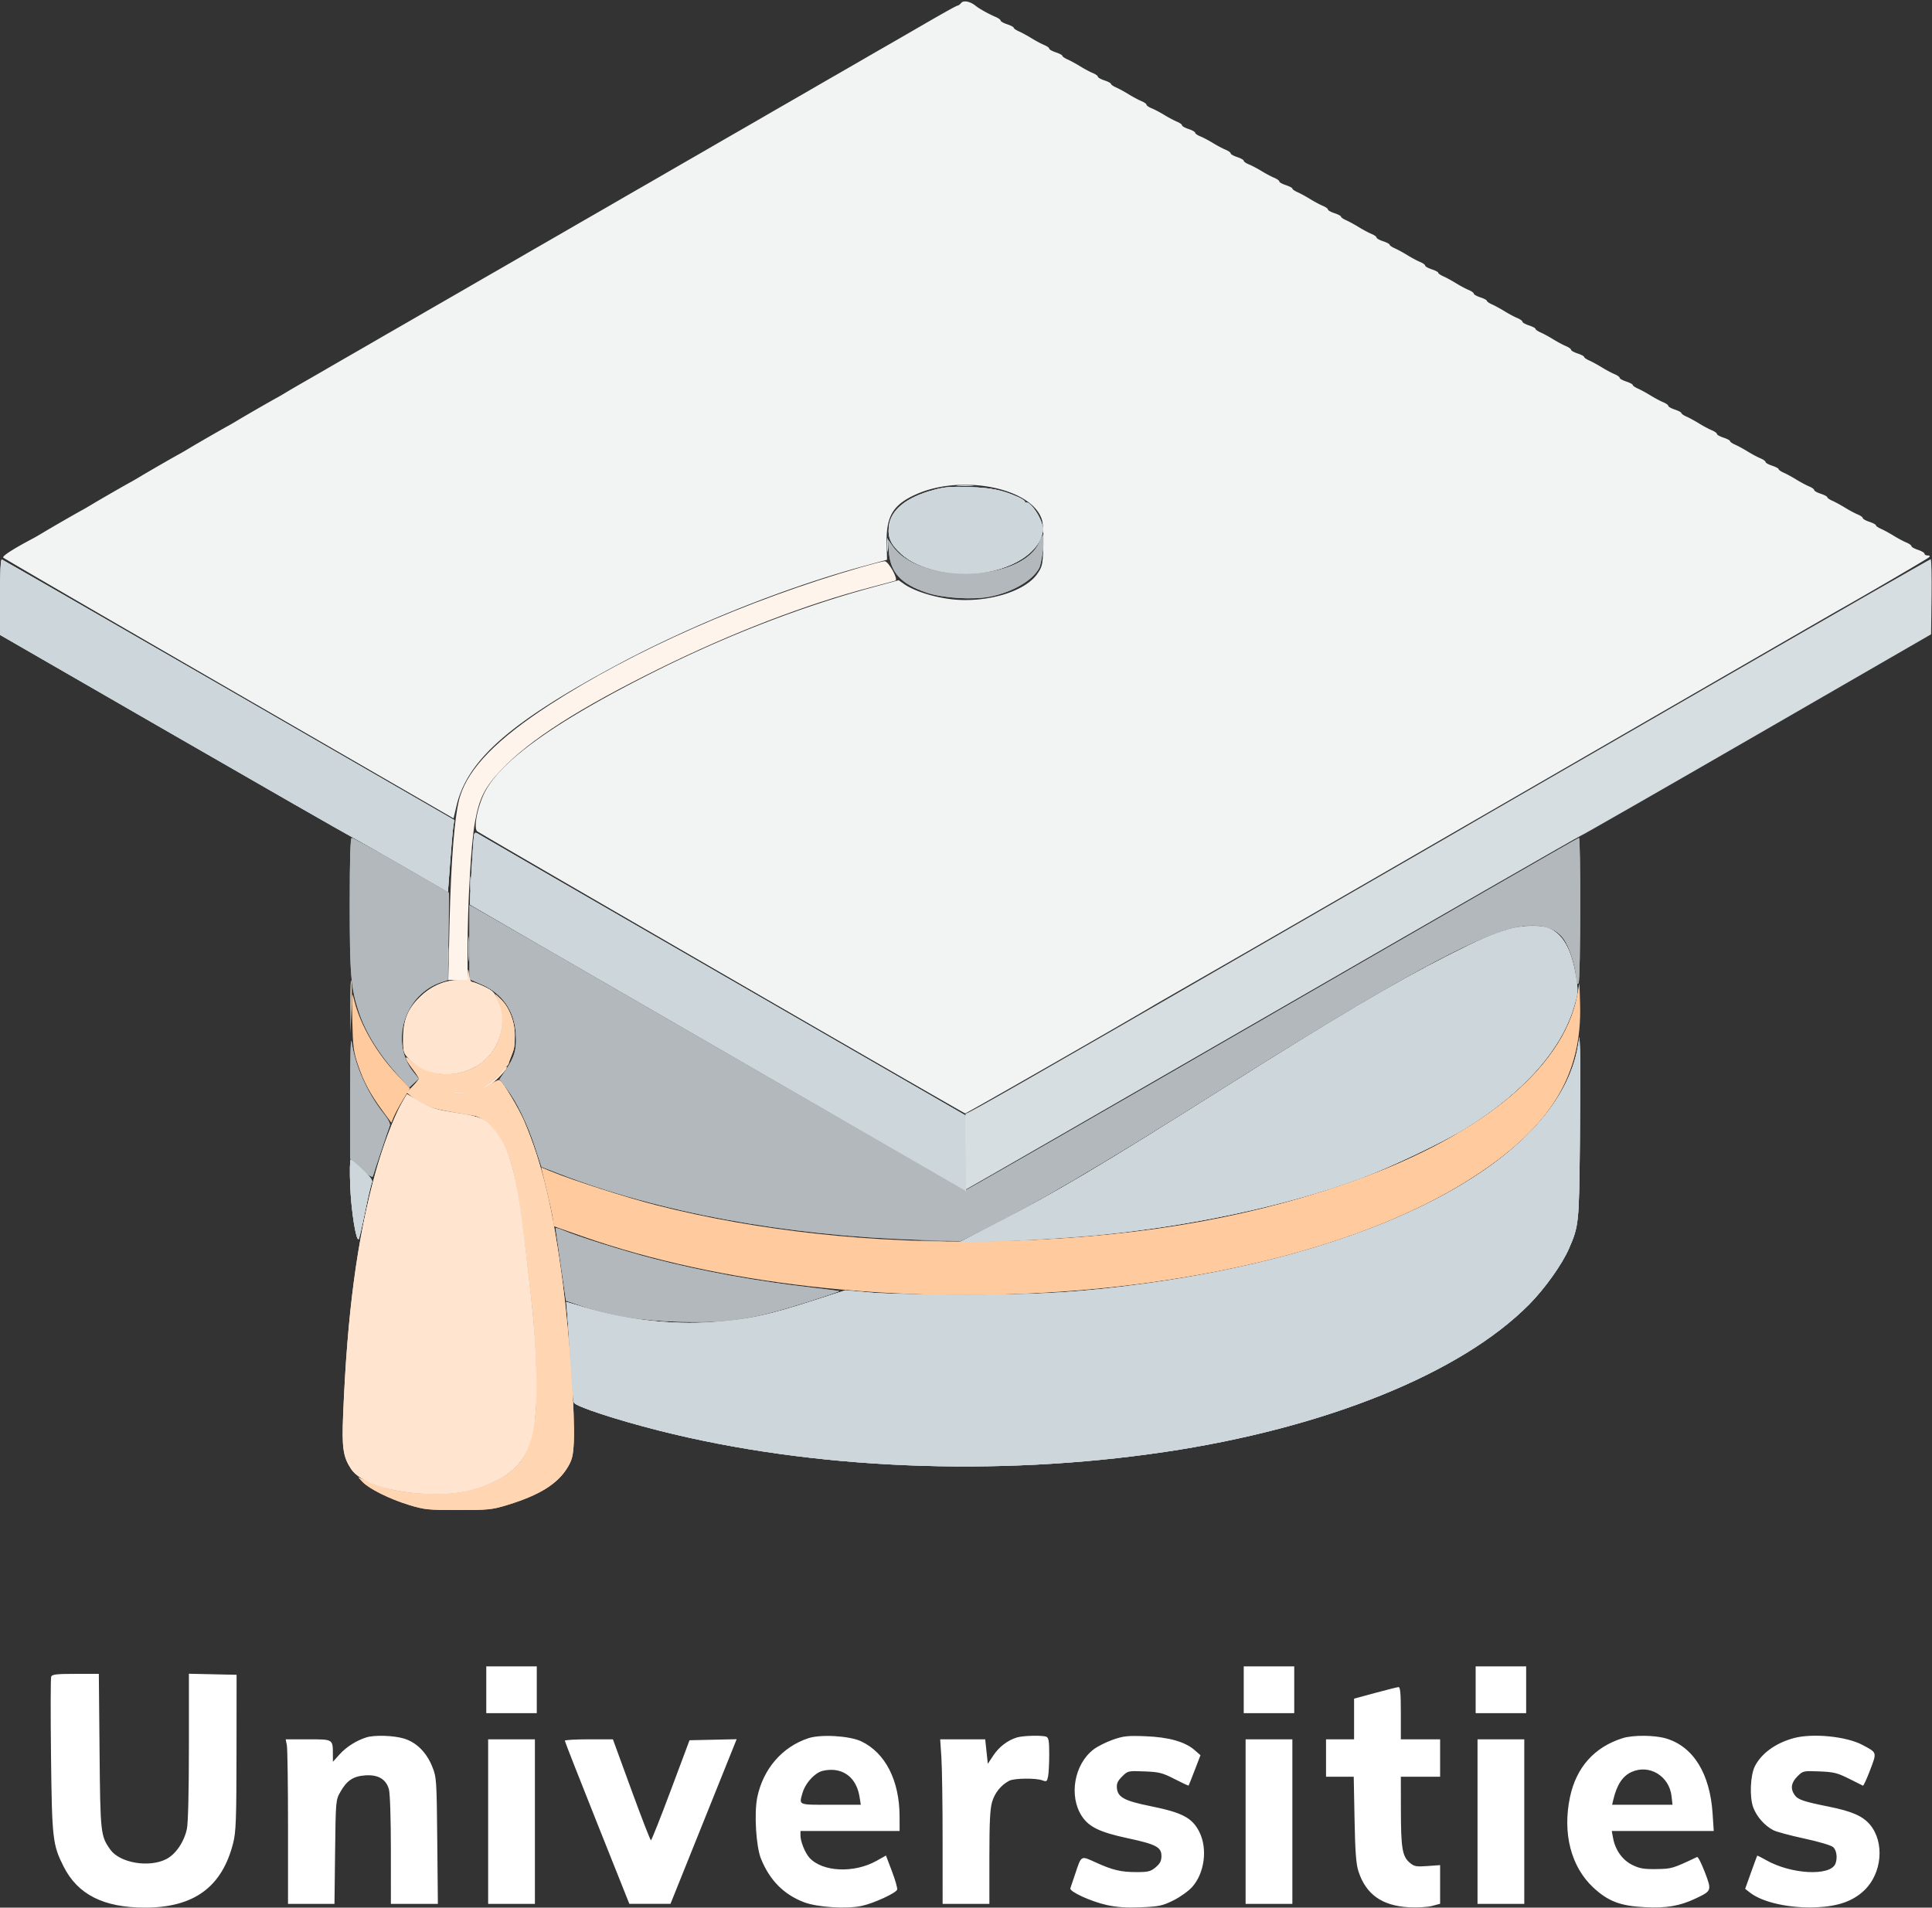 <svg xmlns="http://www.w3.org/2000/svg" version="1.1" viewBox="0 0 1033 1020"><rect x="0" y="0" width="1033" height="1020" fill="#333333" stroke="none"/><path d="M499.185 261.962c-14.684 3.976-22.94 10.686-23.928 19.447-.683 6.058.987 9.726 6.813 14.964 6.43 5.782 17.907 9.682 30.549 10.381 20.844 1.154 40.23-7.675 44.365-20.205 1.035-3.137.96-4.408-.487-8.195-1.765-4.623-6.066-10.045-7.617-9.604-.484.138-.88-.113-.88-.558 0-.444-1.721-1.567-3.825-2.495-8.388-3.701-14.014-4.858-25.675-5.281-9.809-.356-13.336-.073-19.315 1.546M.041 319.167.082 339.5 91.155 392c50.091 28.875 93.385 53.675 96.21 55.112 2.824 1.437 15.71 8.729 28.635 16.205l23.5 13.593 1.163-15.705c.639-8.638 1.404-17.28 1.699-19.205l.537-3.5L122.43 369C56.172 330.775 1.52 299.35.981 299.167c-.621-.211-.966 7.135-.94 20m253.502 126.975c-.482 1.37-2.581 37.154-2.202 37.533.113.112 58.019 33.58 128.682 74.373 70.662 40.793 130.277 75.223 132.477 76.51l4 2.342-.289-20.336-.288-20.336-128.712-74.279c-70.791-40.853-129.719-74.928-130.951-75.722-1.865-1.202-2.32-1.216-2.717-.085m552.957 50.78c-9.029 2.678-15.262 5.387-32.396 14.082-28.42 14.422-60.174 33.212-120.604 71.368-64.854 40.949-89.316 55.463-121 71.792l-19 9.792 8 .008c12.924.013 46.69-1.818 64.5-3.497 50.641-4.776 102.487-15.93 141.629-30.47 16.19-6.013 44.288-19.422 56.174-26.806 31.409-19.513 51.552-42.454 58.135-66.211 1.873-6.759 1.901-7.644.484-15.764-2.421-13.888-6.89-21.737-14.14-24.839-4.368-1.869-14.497-1.616-21.782.545m37.183 62.366c-10.127 59.353-101.765 109.586-231.966 127.158-33.362 4.503-56.256 5.917-95.717 5.914-20.104-.002-42.699-.544-50.299-1.207l-13.799-1.203-15.464 5.007c-26.009 8.421-36.259 10.628-55.683 11.987-21.775 1.523-46.365-1.322-68.268-7.898l-9.751-2.928.593 6.691c.326 3.68 1.101 15.466 1.721 26.191.621 10.725 1.456 20.175 1.855 21 .995 2.055 22.685 9.175 45.595 14.966 81.683 20.647 179.75 24.796 270 11.421 86.186-12.772 158.596-42.053 195.066-78.88 8.385-8.467 17.657-21.469 21.319-29.895 5.307-12.211 5.426-13.378 5.843-57.612.215-22.825.251-44.65.081-48.5l-.309-7-.817 4.788M187.261 634.25c.513 13.156 3.147 29.675 4.515 28.308.321-.321 1.861-6.934 3.423-14.695s3.208-14.768 3.658-15.571c.587-1.05-.782-2.987-4.86-6.877-3.123-2.978-6.041-5.415-6.484-5.415-.444 0-.557 6.413-.252 14.25" fill="#cdd6db" fill-rule="evenodd"/><path d="M512.25 259.728c2.063.216 5.438.216 7.5 0 2.063-.215.375-.392-3.75-.392s-5.812.177-3.75.392M474.31 291.5c.005 3.3.192 4.529.415 2.732.222-1.797.218-4.497-.01-6-.229-1.503-.411-.032-.405 3.268m440.19 74.986c-64.35 37.117-117.9 68.021-119 68.675-3.213 1.913-37.615 21.831-42 24.318-2.2 1.247-41.35 23.842-87 50.211-116.503 67.294-148.618 85.643-149.892 85.642-.784 0-1.023 5.949-.819 20.334.16 11.184.458 20.334.664 20.334.206 0 74.026-42.525 164.044-94.5C770.516 489.525 844.51 447 844.929 447c.419 0 42.794-24.264 94.167-53.921l93.404-53.92.271-20.08c.149-11.043-.076-20.079-.5-20.079S978.85 329.369 914.5 366.486M251.31 472.5c.005 3.3.192 4.529.415 2.732.222-1.797.218-4.497-.01-6-.229-1.503-.411-.032-.405 3.268m-.936 35c.002 6.05.167 8.396.366 5.213.199-3.182.197-8.132-.004-11-.201-2.867-.364-.263-.362 5.787" fill="#d7dee2" fill-rule="evenodd"/><path d="M260 903.5V916h27v-25h-27v12.5m405 0V916h27v-25h-27v12.5m124 0V916h27v-25h-27v12.5m-761.633-7.014c-.313.817-.356 19.829-.094 42.25.522 44.643.864 47.65 6.747 59.303 7.545 14.947 21.3 21.913 43.336 21.946 26.356.04 41.42-10.991 47.35-34.673 1.466-5.857 1.711-12.63 1.75-48.312l.044-41.5-12.75-.28-12.75-.28v38.981c0 23.723-.416 40.918-1.062 43.931-1.516 7.072-5.99 13.624-11.073 16.217-9.195 4.691-24.809 2.031-29.879-5.089-5.211-7.318-5.352-8.615-5.76-52.73L52.845 895H40.391c-10.094 0-12.562.281-13.024 1.486m707.883 8.716-11.25 3.05V930h-15v20h14.81l.435 22.75c.334 17.488.817 23.926 2.085 27.836 3.998 12.324 12.64 18.458 27.062 19.21 4.459.232 10.021-.094 12.358-.725l4.25-1.148v-20.656l-6.804.487c-6.103.437-7.088.242-9.553-1.884-3.86-3.33-4.592-7.782-4.619-28.12L749 950h21v-20h-21v-14c0-10.574-.306-13.981-1.25-13.924-.687.041-6.312 1.448-12.5 3.126M196 928.935c-5.252 1.604-10.774 5.073-14.318 8.995L178 942.006l-.014-3.753c-.03-8.422.241-8.253-13.228-8.253H152.75l.625 3.125c.344 1.719.625 21.519.625 44V1018h24.835l.333-27.75c.329-27.467.358-27.795 2.832-32.161 3.435-6.062 6.849-8.339 13.209-8.809 6.908-.511 11.22 2.003 12.724 7.418.628 2.261 1.058 15.458 1.061 32.552L209 1018h25.121l-.325-33.75c-.315-32.708-.398-33.931-2.676-39.615-3.091-7.715-8.517-13.081-15.246-15.08-5.456-1.62-15.565-1.935-19.874-.62m236.286.453c-14.009 4.588-24.22 16.367-27.383 31.585-1.752 8.431-.672 26.337 1.984 32.891 4.656 11.488 12.191 19.11 22.96 23.225 7.144 2.73 22.893 3.722 30.997 1.952 6.41-1.399 18.12-6.784 18.841-8.664.263-.685-.973-5.068-2.747-9.739l-3.226-8.492-5.106 2.857c-12.004 6.717-28.942 5.921-35.818-1.683-2.3-2.543-4.788-8.669-4.788-11.788V979h53l-.015-7.75c-.036-19.234-7.607-34.055-20.527-40.188-6.202-2.943-21.518-3.854-28.172-1.674m111.478-.392c-4.948 1.49-9.58 5.011-12.612 9.588l-2.983 4.504-.701-6.544-.701-6.544h-24.069l.646 9.75c.355 5.362.648 25.163.651 44L504 1018h25v-24.818c0-18.974.348-25.99 1.476-29.791 1.446-4.867 4.846-9.027 9.208-11.269 2.646-1.359 14.235-1.483 17.639-.189 2.22.844 2.512.641 3.065-2.125.337-1.682.612-7.004.612-11.826 0-7.073-.306-8.885-1.582-9.375-2.219-.852-12.372-.599-15.654.389M595 930.215c-3.575 1.257-8.21 3.593-10.3 5.191-10.372 7.935-13.332 24.996-6.205 35.765 3.78 5.713 9.671 8.544 24.283 11.671 15.376 3.291 18.222 4.788 18.222 9.592 0 2.556-.756 4.024-3.077 5.977-2.686 2.26-3.987 2.588-10.25 2.583-8.416-.006-12.714-1.033-22-5.256-7.864-3.577-7.453-3.815-10.804 6.262-1.189 3.575-2.35 7.013-2.58 7.64-.637 1.735 10.855 7.033 19.359 8.925 5.499 1.224 10.517 1.562 18.374 1.238 9.639-.397 11.511-.791 17.286-3.634 3.562-1.754 8.082-4.965 10.044-7.137 6.725-7.443 8.435-20.651 3.84-29.654-3.804-7.453-9.107-10.232-26.047-13.651-13.899-2.805-17.475-4.714-17.959-9.588-.243-2.446.386-3.865 2.771-6.25 3.052-3.052 3.186-3.082 11.938-2.738 7.9.312 9.636.752 16.149 4.095 4.014 2.06 7.381 3.635 7.482 3.5.102-.135 1.571-3.846 3.264-8.246l3.08-8-3.107-2.716c-5.14-4.495-13.826-6.952-26.263-7.431-9.576-.369-11.841-.128-17.5 1.862m272.5-.813c-15.064 4.777-24.691 15.572-28.06 31.467-4.102 19.352.553 37.354 12.525 48.438 7.926 7.338 14.423 9.802 27.546 10.444 11.597.568 18.62-.633 27.054-4.625 8.704-4.12 8.74-4.222 4.956-14.126-1.786-4.675-3.647-8.311-4.134-8.08-13.097 6.197-13.542 6.33-21.702 6.455-6.733.103-9.03-.291-12.949-2.221-5.264-2.592-9.095-7.965-10.273-14.404l-.686-3.75h54.525l-.608-9.256c-1.413-21.5-10.325-35.884-24.92-40.218-6.139-1.824-17.72-1.885-23.274-.124m91.5-.028c-9.617 2.648-17.089 8.045-20.66 14.923-2.515 4.845-2.988 16.717-.886 22.222 1.884 4.932 6.109 9.687 10.735 12.079 1.638.847 9.083 2.85 16.545 4.452 7.643 1.641 14.375 3.644 15.417 4.587 1.842 1.667 2.409 5.74 1.228 8.818-2.64 6.88-23.856 5.758-37.272-1.971-2.417-1.392-4.476-2.408-4.577-2.257-.101.15-1.589 4.195-3.307 8.989l-3.124 8.716 2.533 1.993c6.726 5.291 21.325 8.517 35.652 7.88 11.64-.518 19.512-3.324 25.554-9.109 9.433-9.033 10.89-25.505 3.091-34.966-3.847-4.667-9.693-7.243-22.089-9.731-13.642-2.739-16.541-3.734-18.337-6.298-2.305-3.292-1.804-6.554 1.519-9.877 2.971-2.97 3.169-3.015 11.775-2.673 7.621.304 9.656.802 15.728 3.849 3.836 1.925 7.231 3.623 7.544 3.773.313.15 2.04-3.597 3.836-8.327 3.678-9.681 3.812-9.244-4.124-13.473-8.587-4.576-26.769-6.356-36.781-3.599M261 974v44h25v-88h-25v44m41-43.255c0 .41 7.762 20.204 17.25 43.987l17.25 43.242 11-.009 11-.008 17.687-44.008 17.686-44.008-12.598.28-12.597.279-10.013 26.75c-5.507 14.712-10.286 26.75-10.62 26.75-.333 0-5.045-12.15-10.471-27l-9.865-27h-12.855c-7.07 0-12.854.335-12.854.745M666 974v44h25v-88h-25v44m124 0v44h25v-88h-25v44m-351.55-26.648c-4.019 1.823-8.123 6.809-9.406 11.429-1.809 6.515-2.527 6.219 15.084 6.219h16.128l-.679-4.245c-1.35-8.442-6.361-13.697-13.713-14.38-2.461-.229-5.694.197-7.414.977m434.05.051c-4.883 2.155-7.979 6.804-9.886 14.847l-.652 2.75h32.298l-.52-4.614c-1.205-10.694-11.782-17.159-21.24-12.983" fill="#fff" fill-rule="evenodd"/><path d="M499.185 261.962c-14.684 3.976-22.94 10.686-23.928 19.447-.683 6.058.987 9.726 6.813 14.964 6.43 5.782 17.907 9.682 30.549 10.381 20.844 1.154 40.23-7.675 44.365-20.205 1.035-3.137.96-4.408-.487-8.195-1.765-4.623-6.066-10.045-7.617-9.604-.484.138-.88-.113-.88-.558 0-.444-1.721-1.567-3.825-2.495-8.388-3.701-14.014-4.858-25.675-5.281-9.809-.356-13.336-.073-19.315 1.546M.041 319.167.082 339.5 91.155 392c50.091 28.875 93.385 53.675 96.21 55.112 2.824 1.437 15.71 8.729 28.635 16.205l23.5 13.593 1.163-15.705c.639-8.638 1.404-17.28 1.699-19.205l.537-3.5L122.43 369C56.172 330.775 1.52 299.35.981 299.167c-.621-.211-.966 7.135-.94 20m253.502 126.975c-.482 1.37-2.581 37.154-2.202 37.533.113.112 58.019 33.58 128.682 74.373 70.662 40.793 130.277 75.223 132.477 76.51l4 2.342-.289-20.336-.288-20.336-128.712-74.279c-70.791-40.853-129.719-74.928-130.951-75.722-1.865-1.202-2.32-1.216-2.717-.085m552.957 50.78c-9.029 2.678-15.262 5.387-32.396 14.082-28.42 14.422-60.174 33.212-120.604 71.368-64.854 40.949-89.316 55.463-121 71.792l-19 9.792 8 .008c12.924.013 46.69-1.818 64.5-3.497 50.641-4.776 102.487-15.93 141.629-30.47 16.19-6.013 44.288-19.422 56.174-26.806 31.409-19.513 51.552-42.454 58.135-66.211 1.873-6.759 1.901-7.644.484-15.764-2.421-13.888-6.89-21.737-14.14-24.839-4.368-1.869-14.497-1.616-21.782.545m37.183 62.366c-10.127 59.353-101.765 109.586-231.966 127.158-33.362 4.503-56.256 5.917-95.717 5.914-20.104-.002-42.699-.544-50.299-1.207l-13.799-1.203-15.464 5.007c-26.009 8.421-36.259 10.628-55.683 11.987-21.775 1.523-46.365-1.322-68.268-7.898l-9.751-2.928.593 6.691c.326 3.68 1.101 15.466 1.721 26.191.621 10.725 1.456 20.175 1.855 21 .995 2.055 22.685 9.175 45.595 14.966 81.683 20.647 179.75 24.796 270 11.421 86.186-12.772 158.596-42.053 195.066-78.88 8.385-8.467 17.657-21.469 21.319-29.895 5.307-12.211 5.426-13.378 5.843-57.612.215-22.825.251-44.65.081-48.5l-.309-7-.817 4.788M187.261 634.25c.513 13.156 3.147 29.675 4.515 28.308.321-.321 1.861-6.934 3.423-14.695s3.208-14.768 3.658-15.571c.587-1.05-.782-2.987-4.86-6.877-3.123-2.978-6.041-5.415-6.484-5.415-.444 0-.557 6.413-.252 14.25" fill="#cdd6db" fill-rule="evenodd"/><path d="M555.614 290.014c-9.389 21.28-63.831 22.689-78.307 2.026l-2.481-3.54.387 6.053c.732 11.477 6.372 17.678 20.345 22.371 8.618 2.894 24.598 3.896 33.673 2.11 12.175-2.395 22.921-8.654 26.444-15.401 1.37-2.624 3.21-17.633 2.162-17.633-.249 0-1.249 1.806-2.223 4.014M187 483.75c0 36.936.6 44.249 4.657 56.75 3.762 11.594 11.215 23.559 22.112 35.5l5.019 5.5 2.553-2.375 2.553-2.374-2.907-3.626c-12.737-15.882-4.724-41.481 15.013-47.968l3.5-1.151.28-23.324.28-23.325-25.436-14.678c-13.99-8.074-25.929-14.679-26.53-14.679-.772 0-1.094 10.539-1.094 35.75m493.492 58.387c-89.645 51.775-163.472 94.15-164.059 94.166-.587.017-59.537-33.726-131-74.983-71.463-41.257-130.945-75.548-132.183-76.202L251 483.93v39.625l6.471 2.819c11.117 4.843 17.511 14.006 18.31 26.239.541 8.291-.586 12.411-5.325 19.453l-3.37 5.007 3.962 5.214c5.272 6.937 11.043 18.927 15.121 31.415l3.331 10.201 9.5 3.67c53.235 20.563 120.677 33.018 191.312 35.331l23.188.76 9-4.451c29.313-14.497 66.611-36.415 128-75.219 83.727-52.924 130.184-79.086 153.482-86.433 15.182-4.788 26.572-3.209 32.017 4.437 2.945 4.137 5.824 12.643 6.646 19.639.493 4.193.891 5.246 1.447 3.825.999-2.554 1.144-77.462.15-77.462-.416 0-74.104 42.361-163.75 94.137M187.235 585.5l-.009 34 5.865 5.388c3.961 3.639 6.003 4.937 6.29 4 1.307-4.283 8.451-25.632 9.021-26.959.438-1.019-.705-3.304-3.249-6.5-8.703-10.932-15.292-25.588-17.053-37.929-.577-4.041-.859 5.101-.865 28m109.823 71.286c.031.392 1.295 9.264 2.809 19.714l2.751 19 8 2.704c15.899 5.373 31.236 7.884 51.882 8.494 27.395.81 39.386-1.047 70.241-10.876 8.933-2.845 16.117-5.297 15.965-5.449-.152-.152-6.56-.996-14.241-1.874-30.164-3.451-58.824-8.673-85.319-15.544-15.808-4.1-40.235-11.778-47.839-15.038-2.369-1.015-4.281-1.524-4.249-1.131" fill="#b2b8bb" fill-rule="evenodd"/><path d="M555.614 290.014c-9.389 21.28-63.831 22.689-78.307 2.026l-2.481-3.54.387 6.053c.732 11.477 6.372 17.678 20.345 22.371 8.618 2.894 24.598 3.896 33.673 2.11 12.175-2.395 22.921-8.654 26.444-15.401 1.37-2.624 3.21-17.633 2.162-17.633-.249 0-1.249 1.806-2.223 4.014M187 483.75c0 36.936.6 44.249 4.657 56.75 3.762 11.594 11.215 23.559 22.112 35.5l5.019 5.5 2.553-2.375 2.553-2.374-2.907-3.626c-12.737-15.882-4.724-41.481 15.013-47.968l3.5-1.151.28-23.324.28-23.325-25.436-14.678c-13.99-8.074-25.929-14.679-26.53-14.679-.772 0-1.094 10.539-1.094 35.75m493.492 58.387c-89.645 51.775-163.472 94.15-164.059 94.166-.587.017-59.537-33.726-131-74.983-71.463-41.257-130.945-75.548-132.183-76.202L251 483.93v39.625l6.471 2.819c11.117 4.843 17.511 14.006 18.31 26.239.541 8.291-.586 12.411-5.325 19.453l-3.37 5.007 3.962 5.214c5.272 6.937 11.043 18.927 15.121 31.415l3.331 10.201 9.5 3.67c53.235 20.563 120.677 33.018 191.312 35.331l23.188.76 9-4.451c29.313-14.497 66.611-36.415 128-75.219 83.727-52.924 130.184-79.086 153.482-86.433 15.182-4.788 26.572-3.209 32.017 4.437 2.945 4.137 5.824 12.643 6.646 19.639.493 4.193.891 5.246 1.447 3.825.999-2.554 1.144-77.462.15-77.462-.416 0-74.104 42.361-163.75 94.137M187.235 585.5l-.009 34 5.865 5.388c3.961 3.639 6.003 4.937 6.29 4 1.307-4.283 8.451-25.632 9.021-26.959.438-1.019-.705-3.304-3.249-6.5-8.703-10.932-15.292-25.588-17.053-37.929-.577-4.041-.859 5.101-.865 28m109.823 71.286c.031.392 1.295 9.264 2.809 19.714l2.751 19 8 2.704c15.899 5.373 31.236 7.884 51.882 8.494 27.395.81 39.386-1.047 70.241-10.876 8.933-2.845 16.117-5.297 15.965-5.449-.152-.152-6.56-.996-14.241-1.874-30.164-3.451-58.824-8.673-85.319-15.544-15.808-4.1-40.235-11.778-47.839-15.038-2.369-1.015-4.281-1.524-4.249-1.131" fill="#b2b8bb" fill-rule="evenodd"/><path d="M843.244 532.337c-7.447 39.563-53.628 76.792-125.595 101.248-56.221 19.106-115.072 28.567-187.149 30.087-62.806 1.324-124.54-5.292-179.378-19.223-16.317-4.145-44.721-13.259-56.714-18.198l-5.093-2.098 2.773 11.366c1.525 6.252 3.07 13.351 3.434 15.776l.661 4.409 14.658 5.152c150.352 52.84 372.558 37.633 478.833-32.772 39.95-26.465 56.333-53.641 55.163-91.501l-.337-10.917-1.256 6.671M188.367 545.5c.305 14.251.64 16.875 3.061 24 3.075 9.046 6.598 15.599 13.239 24.62l4.574 6.213 1.385-3.296c.762-1.812 2.999-5.951 4.971-9.197l3.586-5.903-6.504-6.894c-11.302-11.981-19.837-26.62-23.183-39.763-1.446-5.679-1.466-5.5-1.129 10.22" fill="#ffca9e" fill-rule="evenodd"/><path d="M250.168 520.75c-.163 3.147-.307 3.25-4.553 3.25-7.21 0-14.343 2.899-20.116 8.175-7.196 6.576-9.95 12.957-9.947 23.047.002 7.407.14 7.865 3.357 11.184 9.6 9.905 26.834 10.675 38.672 1.728 10.048-7.595 13.77-21.973 8.648-33.409-1.806-4.033-2.962-5.158-7.434-7.24-2.912-1.356-5.83-2.47-6.485-2.475-.654-.006-1.366-1.697-1.582-3.76-.377-3.609-.398-3.627-.56-.5m17.905 52.504c-1.335 1.644-4.215 4.285-6.4 5.868-4.625 3.35-4.169 3.898.591.712 3.309-2.215 9.302-8.641 8.616-9.239-.209-.182-1.472 1.014-2.807 2.659m-25.305 11.471c1.797.222 4.497.218 6-.01 1.503-.229.032-.411-3.268-.405-3.3.005-4.529.192-2.732.415m-28.023 5.182c-4.314 7.682-10.213 23.387-14.119 37.593-9.727 35.381-14.971 74.829-17.156 129.064-.71 17.622-.028 22.313 4.184 28.785 4.686 7.199 20.466 12.482 39.912 13.361 15.361.695 25.698-1.185 37.109-6.747 18.406-8.973 23.267-22.45 21.988-60.963-.612-18.411-1.288-25.81-6.14-67.241-4.165-35.556-8.097-50.157-16.054-59.614-4.803-5.707-7.939-7.214-18.229-8.754-13.205-1.977-15.836-2.776-22.631-6.868-3.218-1.937-5.909-3.523-5.98-3.522-.071.001-1.369 2.208-2.884 4.906" fill="#ffe5cf" fill-rule="evenodd"/><path d="M266.62 535.52c1.023 2.379 1.727 6.658 1.751 10.637.099 16.187-13.221 28.562-30.396 28.239-6.315-.118-14.065-3.153-18.225-7.137-3.856-3.693-3.426-1.298.75 4.173 1.925 2.522 3.5 4.897 3.5 5.279 0 .382-1.463 2.211-3.25 4.065l-3.25 3.372 2.49 2.031c1.37 1.117 4.61 3.105 7.2 4.417 4.067 2.061 8.292 3.011 26.397 5.935 3.967.641 10.718 6.426 13.967 11.971 7.45 12.713 9.806 25.249 17.005 90.498 2.17 19.672 2.947 48.806 1.572 59-2.595 19.254-7.629 27.222-21.456 33.963-11.411 5.562-21.748 7.442-37.109 6.747-12.701-.574-21.473-2.41-30.526-6.387l-5.46-2.398 2.325 2.474c3.414 3.634 14.409 9.099 24.632 12.243 8.331 2.562 10.196 2.757 26.463 2.757 16.282 0 18.126-.193 26.499-2.768 17.343-5.332 26.944-11.412 32.209-20.395 2.228-3.802 2.766-6.113 3.113-13.377.675-14.109-2.334-57.296-5.876-84.359-5.218-39.864-11.063-64.484-20.633-86.914-3.037-7.118-11.25-20.812-13.209-22.022-.423-.262-2.395.63-4.383 1.98-5.011 3.405-5.887 3.091-1.12-.4 3.649-2.673 10.4-9.523 10.4-10.552 0-.254.519-1.729 1.154-3.277 1.926-4.7 2.085-5.593 2.11-11.815.028-7.136-2.963-14.879-7.382-19.113l-2.973-2.848 1.711 3.981m-23.852 49.205c1.797.222 4.497.218 6-.01 1.503-.229.032-.411-3.268-.405-3.3.005-4.529.192-2.732.415m254.96 107.997c1.775.221 4.925.224 7 .008 2.074-.217.622-.397-3.228-.402-3.85-.004-5.548.173-3.772.394m29 0c1.775.221 4.925.224 7 .008 2.074-.217.622-.397-3.228-.402-3.85-.004-5.548.173-3.772.394" fill="#ffd5b2" fill-rule="evenodd"/><path d="M266.62 535.52c1.023 2.379 1.727 6.658 1.751 10.637.099 16.187-13.221 28.562-30.396 28.239-6.315-.118-14.065-3.153-18.225-7.137-3.856-3.693-3.426-1.298.75 4.173 1.925 2.522 3.5 4.897 3.5 5.279 0 .382-1.463 2.211-3.25 4.065l-3.25 3.372 2.49 2.031c1.37 1.117 4.61 3.105 7.2 4.417 4.067 2.061 8.292 3.011 26.397 5.935 3.967.641 10.718 6.426 13.967 11.971 7.45 12.713 9.806 25.249 17.005 90.498 2.17 19.672 2.947 48.806 1.572 59-2.595 19.254-7.629 27.222-21.456 33.963-11.411 5.562-21.748 7.442-37.109 6.747-12.701-.574-21.473-2.41-30.526-6.387l-5.46-2.398 2.325 2.474c3.414 3.634 14.409 9.099 24.632 12.243 8.331 2.562 10.196 2.757 26.463 2.757 16.282 0 18.126-.193 26.499-2.768 17.343-5.332 26.944-11.412 32.209-20.395 2.228-3.802 2.766-6.113 3.113-13.377.675-14.109-2.334-57.296-5.876-84.359-5.218-39.864-11.063-64.484-20.633-86.914-3.037-7.118-11.25-20.812-13.209-22.022-.423-.262-2.395.63-4.383 1.98-5.011 3.405-5.887 3.091-1.12-.4 3.649-2.673 10.4-9.523 10.4-10.552 0-.254.519-1.729 1.154-3.277 1.926-4.7 2.085-5.593 2.11-11.815.028-7.136-2.963-14.879-7.382-19.113l-2.973-2.848 1.711 3.981m-23.852 49.205c1.797.222 4.497.218 6-.01 1.503-.229.032-.411-3.268-.405-3.3.005-4.529.192-2.732.415m254.96 107.997c1.775.221 4.925.224 7 .008 2.074-.217.622-.397-3.228-.402-3.85-.004-5.548.173-3.772.394m29 0c1.775.221 4.925.224 7 .008 2.074-.217.622-.397-3.228-.402-3.85-.004-5.548.173-3.772.394" fill="#ffd5b2" fill-rule="evenodd"/><path d="M250.168 520.75c-.163 3.147-.307 3.25-4.553 3.25-7.21 0-14.343 2.899-20.116 8.175-7.196 6.576-9.95 12.957-9.947 23.047.002 7.407.14 7.865 3.357 11.184 9.6 9.905 26.834 10.675 38.672 1.728 10.048-7.595 13.77-21.973 8.648-33.409-1.806-4.033-2.962-5.158-7.434-7.24-2.912-1.356-5.83-2.47-6.485-2.475-.654-.006-1.366-1.697-1.582-3.76-.377-3.609-.398-3.627-.56-.5m17.905 52.504c-1.335 1.644-4.215 4.285-6.4 5.868-4.625 3.35-4.169 3.898.591.712 3.309-2.215 9.302-8.641 8.616-9.239-.209-.182-1.472 1.014-2.807 2.659m-25.305 11.471c1.797.222 4.497.218 6-.01 1.503-.229.032-.411-3.268-.405-3.3.005-4.529.192-2.732.415m-28.023 5.182c-4.314 7.682-10.213 23.387-14.119 37.593-9.727 35.381-14.971 74.829-17.156 129.064-.71 17.622-.028 22.313 4.184 28.785 4.686 7.199 20.466 12.482 39.912 13.361 15.361.695 25.698-1.185 37.109-6.747 18.406-8.973 23.267-22.45 21.988-60.963-.612-18.411-1.288-25.81-6.14-67.241-4.165-35.556-8.097-50.157-16.054-59.614-4.803-5.707-7.939-7.214-18.229-8.754-13.205-1.977-15.836-2.776-22.631-6.868-3.218-1.937-5.909-3.523-5.98-3.522-.071.001-1.369 2.208-2.884 4.906" fill="#ffe5cf" fill-rule="evenodd"/><path d="M459.5 303.571c-60.351 17.487-121.032 44.328-165.5 73.205-28.211 18.319-43.296 33.731-48.035 49.071-2.823 9.142-4.839 33.677-5.618 68.403l-.668 29.75H250l.002-16.25c.002-24.61 1.842-56.546 3.922-68.082 2.345-13.005 5.247-18.737 14.32-28.288 15.102-15.898 41.399-32.717 84.256-53.886 38.813-19.173 78.599-34.477 113.04-43.482 6.578-1.72 12.529-3.315 13.224-3.544 1.735-.571-3.737-10.451-5.764-10.407-.825.018-6.9 1.598-13.5 3.51" fill="#fff4ec" fill-rule="evenodd"/><path d="M499.185 261.962c-14.684 3.976-22.94 10.686-23.928 19.447-.683 6.058.987 9.726 6.813 14.964 6.43 5.782 17.907 9.682 30.549 10.381 20.844 1.154 40.23-7.675 44.365-20.205 1.035-3.137.96-4.408-.487-8.195-1.765-4.623-6.066-10.045-7.617-9.604-.484.138-.88-.113-.88-.558 0-.444-1.721-1.567-3.825-2.495-8.388-3.701-14.014-4.858-25.675-5.281-9.809-.356-13.336-.073-19.315 1.546M.041 319.167.082 339.5 91.155 392c50.091 28.875 93.385 53.675 96.21 55.112 2.824 1.437 15.71 8.729 28.635 16.205l23.5 13.593 1.163-15.705c.639-8.638 1.404-17.28 1.699-19.205l.537-3.5L122.43 369C56.172 330.775 1.52 299.35.981 299.167c-.621-.211-.966 7.135-.94 20m253.502 126.975c-.482 1.37-2.581 37.154-2.202 37.533.113.112 58.019 33.58 128.682 74.373 70.662 40.793 130.277 75.223 132.477 76.51l4 2.342-.289-20.336-.288-20.336-128.712-74.279c-70.791-40.853-129.719-74.928-130.951-75.722-1.865-1.202-2.32-1.216-2.717-.085m552.957 50.78c-9.029 2.678-15.262 5.387-32.396 14.082-28.42 14.422-60.174 33.212-120.604 71.368-64.854 40.949-89.316 55.463-121 71.792l-19 9.792 8 .008c12.924.013 46.69-1.818 64.5-3.497 50.641-4.776 102.487-15.93 141.629-30.47 16.19-6.013 44.288-19.422 56.174-26.806 31.409-19.513 51.552-42.454 58.135-66.211 1.873-6.759 1.901-7.644.484-15.764-2.421-13.888-6.89-21.737-14.14-24.839-4.368-1.869-14.497-1.616-21.782.545m37.183 62.366c-10.127 59.353-101.765 109.586-231.966 127.158-33.362 4.503-56.256 5.917-95.717 5.914-20.104-.002-42.699-.544-50.299-1.207l-13.799-1.203-15.464 5.007c-26.009 8.421-36.259 10.628-55.683 11.987-21.775 1.523-46.365-1.322-68.268-7.898l-9.751-2.928.593 6.691c.326 3.68 1.101 15.466 1.721 26.191.621 10.725 1.456 20.175 1.855 21 .995 2.055 22.685 9.175 45.595 14.966 81.683 20.647 179.75 24.796 270 11.421 86.186-12.772 158.596-42.053 195.066-78.88 8.385-8.467 17.657-21.469 21.319-29.895 5.307-12.211 5.426-13.378 5.843-57.612.215-22.825.251-44.65.081-48.5l-.309-7-.817 4.788M187.261 634.25c.513 13.156 3.147 29.675 4.515 28.308.321-.321 1.861-6.934 3.423-14.695s3.208-14.768 3.658-15.571c.587-1.05-.782-2.987-4.86-6.877-3.123-2.978-6.041-5.415-6.484-5.415-.444 0-.557 6.413-.252 14.25" fill="#cdd6db" fill-rule="evenodd"/><path d="M513.955 1.554c-.66.795-1.536 1.446-1.947 1.446-.607 0-9.035 4.734-25.814 14.5-.945.55-6.805 3.925-13.024 7.5a3195.306 3195.306 0 0 0-13 7.5c-.931.55-6.781 3.925-13 7.5a3195.306 3195.306 0 0 0-13 7.5c-.931.55-6.781 3.925-13 7.5a3195.306 3195.306 0 0 0-13 7.5c-.931.55-6.781 3.925-13 7.5a3195.306 3195.306 0 0 0-13 7.5c-.931.55-6.781 3.925-13 7.5a3195.306 3195.306 0 0 0-13 7.5c-.931.55-6.781 3.925-13 7.5a3195.306 3195.306 0 0 0-13 7.5c-.931.55-6.781 3.925-13 7.5a3195.306 3195.306 0 0 0-13 7.5c-.931.55-6.781 3.925-13 7.5a3195.306 3195.306 0 0 0-13 7.5c-.931.55-6.781 3.925-13 7.5a3195.306 3195.306 0 0 0-13 7.5c-.931.55-6.781 3.925-13 7.5a3195.306 3195.306 0 0 0-13 7.5c-.931.55-6.781 3.925-13 7.5a3195.306 3195.306 0 0 0-13 7.5c-.931.55-6.781 3.925-13 7.5-6.218 3.575-12.063 6.952-12.988 7.504-.925.552-5.221 3.027-9.545 5.5-4.325 2.473-9.5 5.487-11.5 6.698-2.001 1.211-4.319 2.561-5.152 3-2.438 1.285-16.886 9.601-20.848 12-2.001 1.211-4.319 2.561-5.152 3-2.438 1.285-16.886 9.601-20.848 12-2.001 1.211-4.319 2.561-5.152 3-2.438 1.285-16.886 9.601-20.848 12-2.001 1.211-4.319 2.561-5.152 3-2.438 1.285-16.886 9.601-20.848 12-2.001 1.211-4.319 2.561-5.152 3-2.438 1.285-16.886 9.601-20.848 12-2.001 1.211-4.319 2.561-5.152 3-10.928 5.76-17.006 9.677-16.224 10.459.511.511 54.886 32.087 120.834 70.17L242.5 437.572l1.61-6.79c5.82-24.544 28.697-44.603 85.89-75.306 39.662-21.292 89.675-41.315 131.891-52.802l12.391-3.372-.198-8.989c-.315-14.351 3.47-20.568 15.862-26.056 24.631-10.909 62.084-3.241 67.175 13.753.59 1.969.917 8.325.726 14.125-.319 9.707-.576 10.874-3.232 14.703-6.129 8.836-24.275 14.838-42.023 13.899-10.584-.559-23.305-4.267-29.337-8.55l-2.755-1.956-14.5 3.957c-37.699 10.288-77.045 25.495-115 44.448-53.023 26.477-83.133 47.798-91.828 65.023-3.863 7.653-6.053 18.93-4.041 20.811 1.187 1.109 259.423 150.408 260.937 150.86.424.127 84.571-48.082 100.932-57.826 1.375-.819 12.4-7.171 24.5-14.117 33.961-19.494 57.842-33.277 202.5-116.873 73.975-42.749 136.777-79.004 139.559-80.567 14.559-8.178 47.067-27.187 47.891-28.005.598-.592.319-.942-.75-.942-.935 0-1.7-.415-1.7-.922 0-.508-1.575-1.443-3.5-2.078-1.925-.635-3.5-1.526-3.5-1.98 0-.453-1.237-1.336-2.75-1.962-1.513-.625-4.55-2.248-6.75-3.606-2.2-1.358-5.237-3.014-6.75-3.68-1.513-.666-2.75-1.527-2.75-1.914 0-.386-1.575-1.223-3.5-1.858s-3.5-1.526-3.5-1.98c0-.453-1.237-1.336-2.75-1.962-1.513-.625-4.55-2.248-6.75-3.606-2.2-1.358-5.237-3.014-6.75-3.68-1.513-.666-2.75-1.527-2.75-1.914 0-.386-1.575-1.223-3.5-1.858s-3.5-1.526-3.5-1.98c0-.453-1.237-1.336-2.75-1.962-1.513-.625-4.55-2.248-6.75-3.606-2.2-1.358-5.237-3.014-6.75-3.68-1.513-.666-2.75-1.527-2.75-1.914 0-.386-1.575-1.223-3.5-1.858s-3.5-1.526-3.5-1.98c0-.453-1.237-1.336-2.75-1.962-1.513-.625-4.55-2.248-6.75-3.606-2.2-1.358-5.237-3.014-6.75-3.68-1.513-.666-2.75-1.527-2.75-1.914 0-.386-1.575-1.223-3.5-1.858s-3.5-1.526-3.5-1.98c0-.453-1.237-1.336-2.75-1.962-1.513-.625-4.55-2.248-6.75-3.606-2.2-1.358-5.237-3.014-6.75-3.68-1.513-.666-2.75-1.527-2.75-1.914 0-.386-1.575-1.223-3.5-1.858s-3.5-1.526-3.5-1.98c0-.453-1.237-1.336-2.75-1.962-1.513-.625-4.55-2.248-6.75-3.606-2.2-1.358-5.237-3.014-6.75-3.68-1.513-.666-2.75-1.527-2.75-1.914 0-.386-1.575-1.223-3.5-1.858s-3.5-1.526-3.5-1.98c0-.453-1.237-1.336-2.75-1.962-1.513-.625-4.55-2.248-6.75-3.606-2.2-1.358-5.237-3.014-6.75-3.68-1.513-.666-2.75-1.527-2.75-1.914 0-.386-1.575-1.223-3.5-1.858s-3.5-1.526-3.5-1.98c0-.453-1.237-1.336-2.75-1.962-1.513-.625-4.55-2.248-6.75-3.606-2.2-1.358-5.237-3.014-6.75-3.68-1.513-.666-2.75-1.527-2.75-1.914 0-.386-1.575-1.223-3.5-1.858s-3.5-1.526-3.5-1.98c0-.453-1.237-1.336-2.75-1.962-1.513-.625-4.55-2.248-6.75-3.606-2.2-1.358-5.237-3.014-6.75-3.68-1.513-.666-2.75-1.527-2.75-1.914 0-.386-1.575-1.223-3.5-1.858s-3.5-1.526-3.5-1.98c0-.453-1.237-1.336-2.75-1.962-1.513-.625-4.55-2.248-6.75-3.606-2.2-1.358-5.237-3.014-6.75-3.68-1.513-.666-2.75-1.527-2.75-1.914 0-.386-1.575-1.223-3.5-1.858s-3.5-1.526-3.5-1.98c0-.453-1.237-1.336-2.75-1.962-1.513-.625-4.55-2.248-6.75-3.606-2.2-1.358-5.237-3.014-6.75-3.68-1.513-.666-2.75-1.527-2.75-1.914 0-.386-1.575-1.223-3.5-1.858s-3.5-1.526-3.5-1.98c0-.453-1.237-1.336-2.75-1.962-1.513-.625-4.55-2.248-6.75-3.606-2.2-1.358-5.237-3.014-6.75-3.68-1.513-.666-2.75-1.527-2.75-1.914 0-.386-1.575-1.223-3.5-1.858s-3.5-1.526-3.5-1.98c0-.453-1.237-1.336-2.75-1.962-1.513-.625-4.55-2.248-6.75-3.606-2.2-1.358-5.237-3.014-6.75-3.68-1.513-.666-2.75-1.527-2.75-1.914 0-.386-1.575-1.223-3.5-1.858s-3.5-1.526-3.5-1.98c0-.453-1.237-1.336-2.75-1.962-1.513-.625-4.55-2.239-6.75-3.585-2.2-1.347-5.237-2.949-6.75-3.559-1.513-.61-2.75-1.481-2.75-1.934 0-.454-1.575-1.345-3.5-1.98s-3.5-1.526-3.5-1.98c0-.453-1.237-1.336-2.75-1.962-1.513-.625-4.55-2.239-6.75-3.585-2.2-1.347-5.237-2.949-6.75-3.559-1.513-.61-2.75-1.481-2.75-1.934 0-.454-1.575-1.345-3.5-1.98s-3.5-1.526-3.5-1.98c0-.453-1.237-1.336-2.75-1.962-1.513-.625-4.55-2.239-6.75-3.585-2.2-1.347-5.237-2.949-6.75-3.559-1.513-.61-2.75-1.472-2.75-1.914 0-.442-1.237-1.316-2.75-1.942-1.513-.625-4.55-2.248-6.75-3.606-2.2-1.358-5.237-3.014-6.75-3.68-1.513-.666-2.75-1.527-2.75-1.914 0-.386-1.575-1.223-3.5-1.858s-3.5-1.526-3.5-1.98c0-.453-1.237-1.336-2.75-1.962-1.513-.625-4.55-2.248-6.75-3.606-2.2-1.358-5.237-3.014-6.75-3.68-1.513-.666-2.75-1.527-2.75-1.914 0-.386-1.575-1.223-3.5-1.858s-3.5-1.526-3.5-1.98c0-.453-1.237-1.336-2.75-1.962-1.513-.625-4.55-2.248-6.75-3.606-2.2-1.358-5.237-3.014-6.75-3.68-1.513-.666-2.75-1.527-2.75-1.914 0-.386-1.575-1.223-3.5-1.858s-3.5-1.526-3.5-1.98c0-.453-1.237-1.344-2.75-1.979-3.439-1.445-8.812-4.433-10.521-5.851-2.855-2.369-6.524-3.141-7.774-1.636" fill="#f2f3f3" fill-rule="evenodd"/><path d="M239.343 510.5c.003 4.4.179 6.076.39 3.724.212-2.352.209-5.952-.006-8s-.388-.124-.384 4.276M187.28 537l.075 15.5.593-12.5c.327-6.875.293-13.85-.075-15.5-.367-1.65-.634 3.975-.593 12.5m305.97 126.739c3.163.198 8.337.198 11.5 0 3.163-.198.575-.361-5.75-.361s-8.913.163-5.75.361" fill="#cec2b2" fill-rule="evenodd"/></svg>